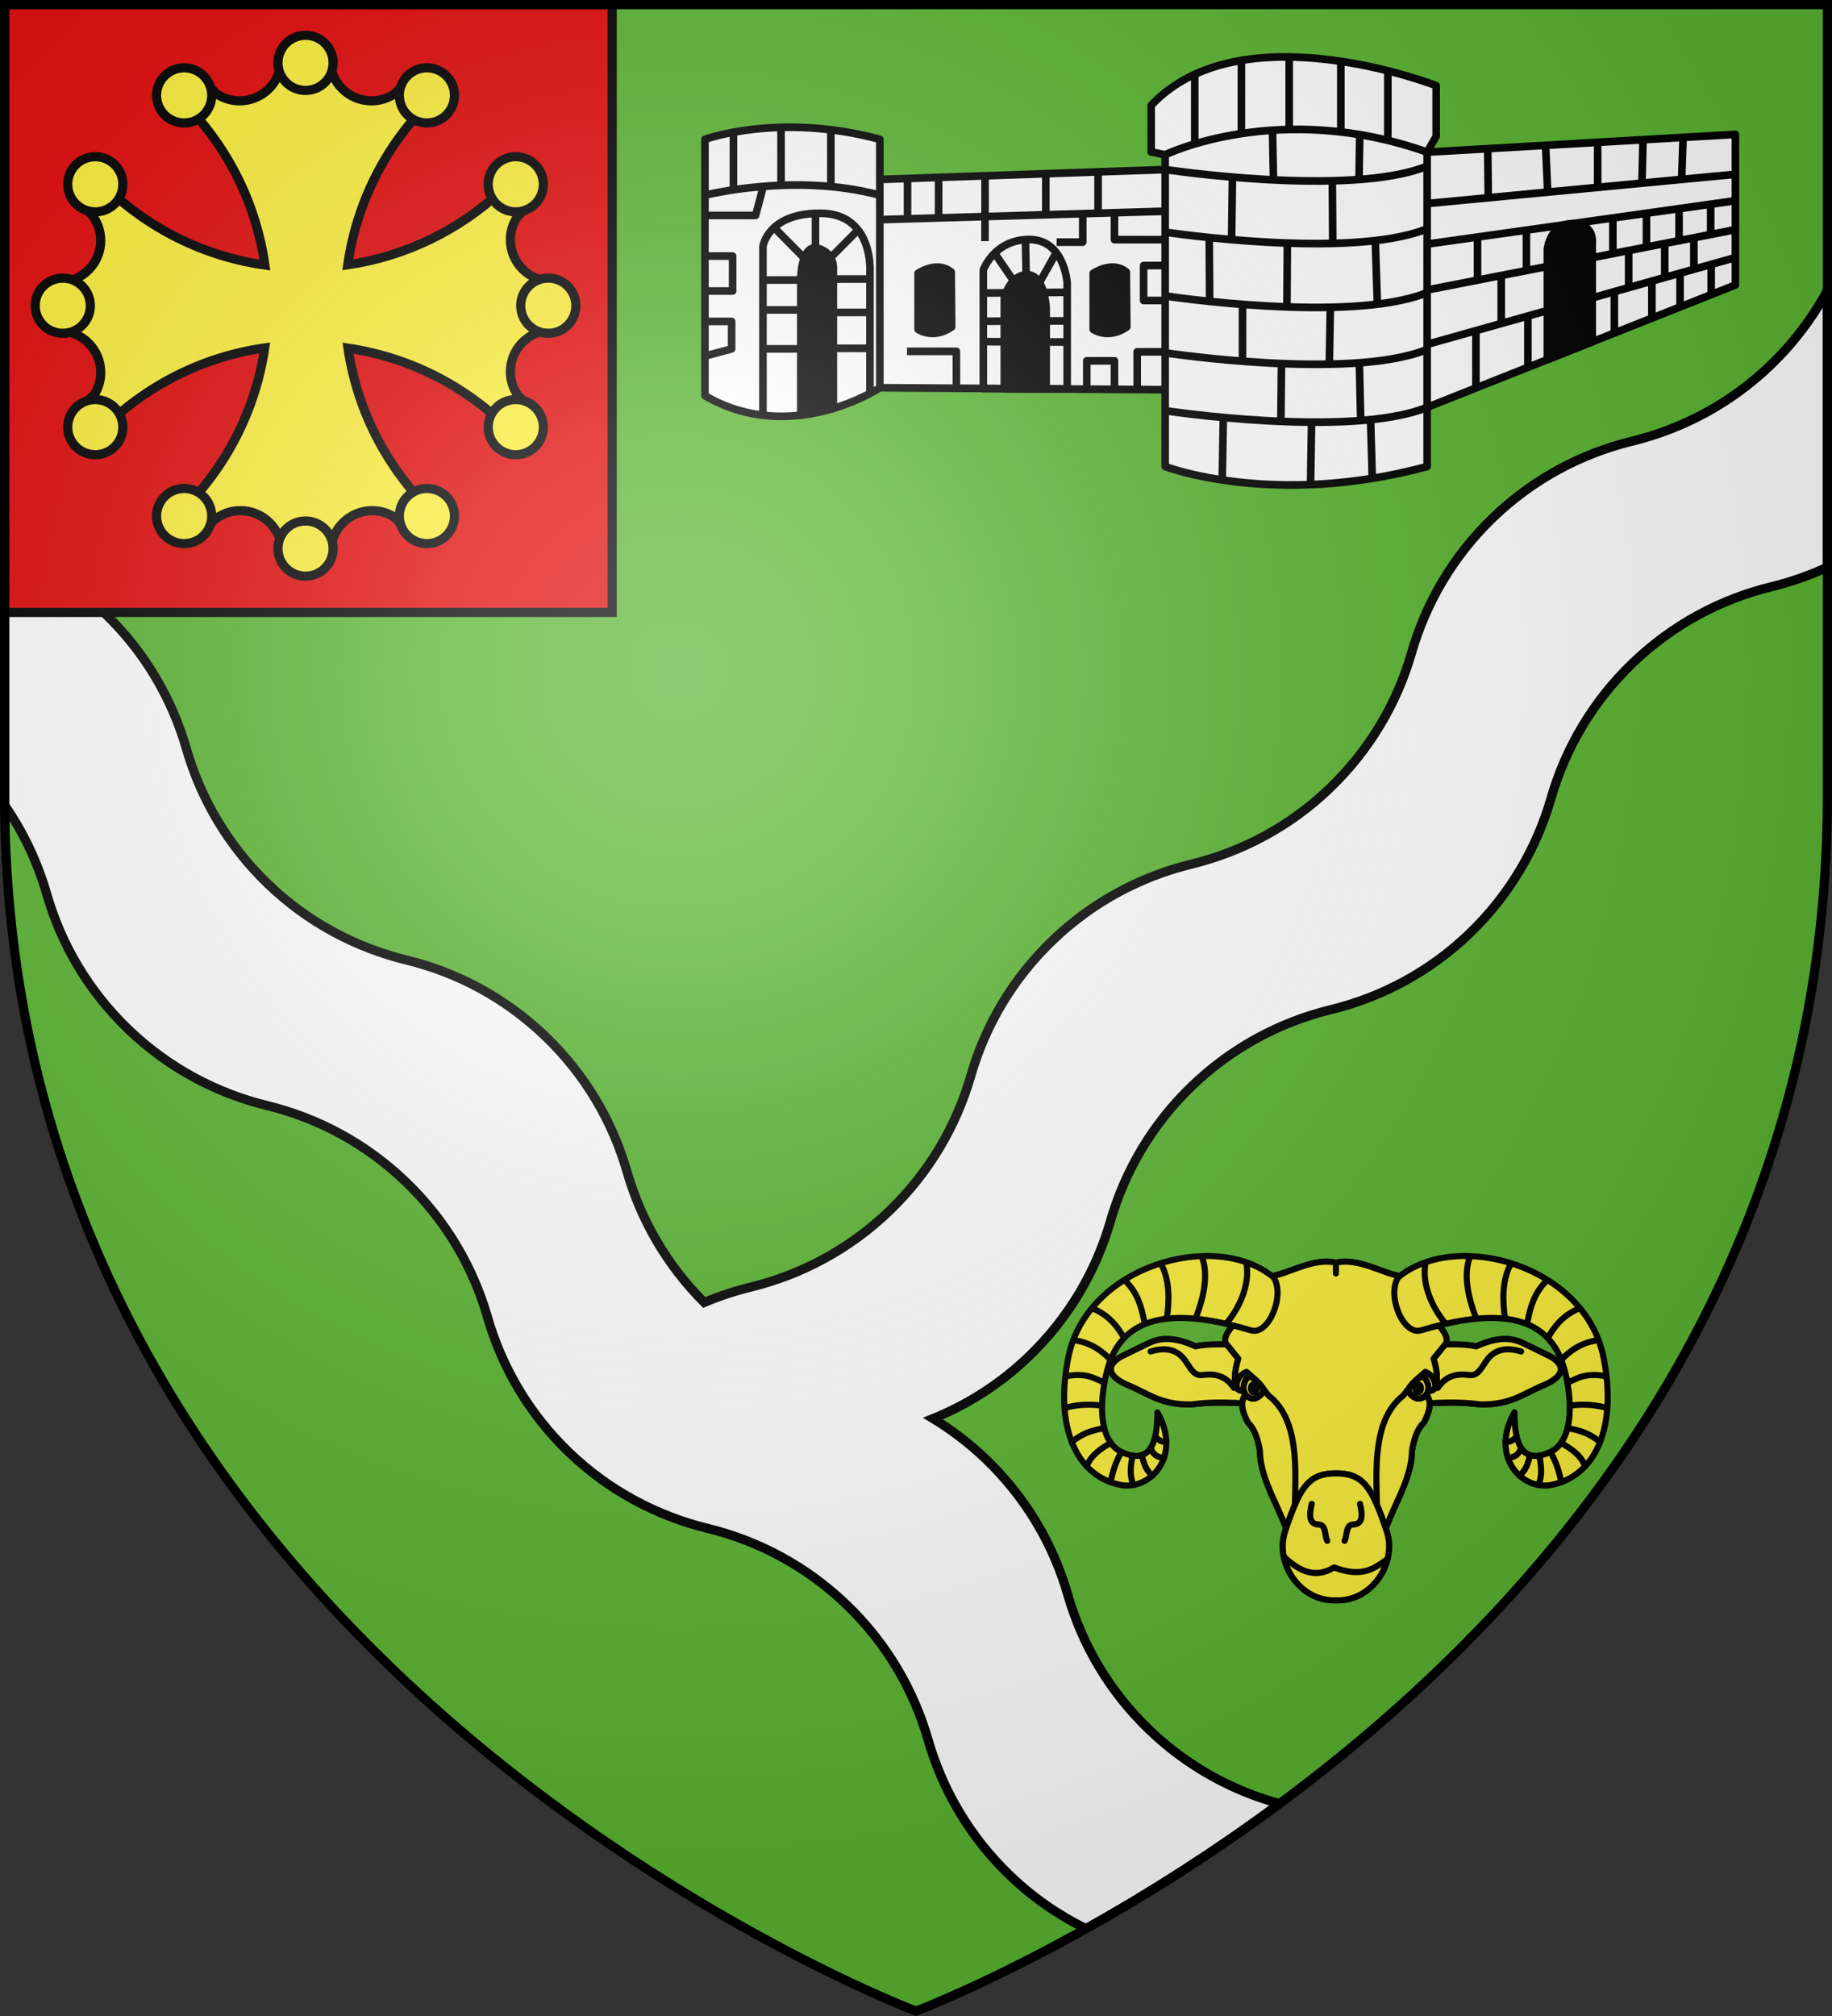 <svg height="660" width="600" xmlns="http://www.w3.org/2000/svg" xmlns:xlink="http://www.w3.org/1999/xlink"><rect width="100%" height="100%" fill="#333333" stroke="none"/><radialGradient id="a" cx="221.445" cy="226.331" gradientTransform="matrix(1.353 0 0 1.349 -77.629 -85.747)" gradientUnits="userSpaceOnUse" r="300"><stop offset="0" stop-color="#fff" stop-opacity=".314"/><stop offset=".19" stop-color="#fff" stop-opacity=".251"/><stop offset=".6" stop-color="#6b6b6b" stop-opacity=".125"/><stop offset="1" stop-opacity=".125"/></radialGradient><path d="m300 658.5s298.5-112.32 298.5-397.772c0-285.452 0-258.552 0-258.552h-597v258.552c0 285.452 298.5 397.772 298.5 397.772z" fill="#5ab532" fill-rule="evenodd"/><g stroke="#000"><path d="m598.5 95.068c-4.792 8.869-11.007 17.163-18.672 24.521-13.153 12.627-28.873 20.836-45.406 24.875-16.527 4.04-32.226 12.315-45.375 24.938-13.153 12.627-22.04 27.989-26.75 44.344-4.712 16.348-13.632 31.69-26.781 44.312-13.153 12.627-28.873 20.836-45.406 24.875-16.527 4.04-32.226 12.315-45.375 24.938-13.153 12.627-22.071 27.958-26.781 44.312-4.712 16.348-13.601 31.69-26.75 44.312-13.153 12.627-28.904 20.867-45.438 24.906-5.141 1.257-10.202 2.924-15.131 5.004-12.328-12.335-20.761-27.114-25.291-42.832-4.71-16.355-13.597-31.686-26.75-44.312-13.149-12.623-28.848-20.897-45.375-24.938-16.533-4.039-32.253-12.248-45.406-24.875-13.149-12.623-22.07-27.995-26.781-44.344-4.71-16.355-13.597-31.686-26.75-44.312-9.751-9.361-20.928-16.314-32.781-20.938v80.422c0 1.118.018 2.225.027 3.338 6.251 9.028 10.835 18.874 13.785 29.115 4.712 16.348 13.632 31.69 26.781 44.312 13.153 12.627 28.873 20.867 45.406 24.906 16.527 4.04 32.226 12.315 45.375 24.938 13.153 12.627 22.071 27.958 26.781 44.312 4.712 16.348 13.601 31.69 26.75 44.312 13.153 12.627 28.904 20.836 45.438 24.875 16.527 4.04 32.226 12.315 45.375 24.938 13.153 12.627 22.04 27.958 26.75 44.312 4.712 16.348 13.632 31.721 26.781 44.344 7.568 7.265 15.984 13.05 24.918 17.436 18.627-10.412 40.5-23.976 63.377-40.922-15.497-4.259-30.207-12.235-42.607-24.139-13.149-12.623-22.038-27.964-26.75-44.312-4.71-16.355-13.628-31.686-26.781-44.312-5.381-5.166-11.195-9.591-17.312-13.309 11.308-4.6 21.951-11.329 31.297-20.301 13.149-12.623 22.07-27.964 26.781-44.312 4.71-16.355 13.597-31.686 26.75-44.312 13.149-12.623 28.848-20.897 45.375-24.938 16.533-4.039 32.284-12.279 45.438-24.906 13.149-12.623 22.038-27.964 26.75-44.312 4.71-16.355 13.628-31.686 26.781-44.312 13.149-12.623 28.848-20.897 45.375-24.938 6.269-1.531 12.42-3.666 18.359-6.41z" fill="#fff" stroke-width="3"/><path d="m1.5 1.5v199h199v-199z" fill="#e20909" stroke-width="3"/><g fill="#fcef3c" stroke-linecap="round" stroke-linejoin="round" stroke-width="1.868" transform="matrix(1.071 0 0 -1.071 300.369 709.469)"><path d="m0 0c4.658-.189 9.309.408 13.977-.612 7.847 3.513 11.72 2.313 15.156.593l7.499-3.666c4.395-2.455 4.71-5.755-1.466-8.55-6.528-2.597-10.363-6.348-20.062-6.112-8.747 1.186-15.09.108-22.633.16z" fill="#fcef3c" stroke="#000" stroke-linecap="round" stroke-linejoin="round" stroke-width="1.868" transform="translate(156.964 251.491)"/><path d="m0 0c4.658-.189 9.309.408 13.977-.612 7.847 3.513 11.72 2.313 15.156.593l7.499-3.666c4.395-2.455 4.71-5.755-1.466-8.55-6.528-2.597-10.363-6.348-20.062-6.112-8.747 1.186-15.09.108-22.633.16z" fill="#fcef3c" stroke="#000" stroke-linecap="round" stroke-linejoin="round" stroke-width="1.868" transform="translate(156.964 251.491)"/><path d="m0 0c-3.656 1.06-7.806 1.281-10.693-2.944-1.721-2.516-2.679-4.681-5.361-4.241-4.524.617-7.474-.968-9.429-3.943" fill="#fcef3c" stroke="#000" stroke-linecap="round" stroke-linejoin="round" stroke-width="1.868" transform="translate(184.706 249.325)"/><path d="m0 0c-4.658-.189-9.309.408-13.976-.612-7.848 3.513-11.72 2.313-15.156.593l-7.499-3.666c-4.396-2.455-4.71-5.755 1.465-8.55 6.529-2.597 10.364-6.348 20.063-6.112 8.746 1.186 15.09.108 22.633.16z" fill="#fcef3c" stroke="#000" stroke-linecap="round" stroke-linejoin="round" stroke-width="1.868" transform="translate(99.133 251.491)"/><path d="m0 0c-4.658-.189-9.309.408-13.976-.612-7.848 3.513-11.72 2.313-15.156.593l-7.499-3.666c-4.396-2.455-4.71-5.755 1.465-8.55 6.529-2.597 10.364-6.348 20.063-6.112 8.746 1.186 15.09.108 22.633.16z" fill="#fcef3c" stroke="#000" stroke-linecap="round" stroke-linejoin="round" stroke-width="1.868" transform="translate(99.133 251.491)"/><path d="m0 0c3.655 1.06 7.805 1.281 10.694-2.944 1.72-2.516 2.678-4.681 5.36-4.241 4.524.617 7.474-.968 9.428-3.943" fill="#fcef3c" stroke="#000" stroke-linecap="round" stroke-linejoin="round" stroke-width="1.868" transform="translate(71.392 249.325)"/><path d="m0 0c-6.118-.011-12.76-4.078-17.149-4.465-.807-7.884-15.422-15.449-13.64-20.423l3.86-4.774c-1.095-3.584-1.379-6.657-.484-8.983 2.015-2.134 2.649.426 3.871.988l-.937-2.48c-1.094-1.842-2.367-3.517.515-9.074 1.864-1.686 2.996-4.695 3.644-8.571.156-9.904 7.087-18.435 9.141-27.656 1.447-2.399 1.032-5.47 6.218-6.524 5.746-.43 6.712-.629 7.896-.473 1.181-.156 2.15.043 7.894.473 5.186 1.054 4.772 4.125 6.218 6.524 2.054 9.221 8.985 17.752 9.141 27.656.647 3.876 1.77 6.885 3.634 8.571 2.881 5.557 1.619 7.232.526 9.074l-.949 2.48c1.222-.562 1.856-3.122 3.872-.988.894 2.326.61 5.399-.485 8.983l3.86 4.774c1.783 4.974-12.822 12.539-13.628 20.423-5.104.45-13.266 5.874-20.094 4.116-.953.244-1.932.351-2.924.349" fill="#fcef3c" stroke="#000" stroke-linecap="round" stroke-linejoin="round" stroke-width="1.868" transform="translate(125.138 276.784)"/><path d="m0 0c-6.118-.011-12.76-4.078-17.149-4.465-.807-7.884-15.422-15.449-13.64-20.423l3.86-4.774c-1.095-3.584-1.379-6.657-.484-8.983 2.015-2.134 2.649.426 3.871.988l-.937-2.48c-1.094-1.842-2.367-3.517.515-9.074 1.864-1.686 2.996-4.695 3.644-8.571.156-9.904 7.087-18.435 9.141-27.656 1.447-2.399 1.032-5.47 6.218-6.524 5.746-.43 6.712-.629 7.896-.473 1.181-.156 2.15.043 7.894.473 5.186 1.054 4.772 4.125 6.218 6.524 2.054 9.221 8.985 17.752 9.141 27.656.647 3.876 1.77 6.885 3.634 8.571 2.881 5.557 1.619 7.232.526 9.074l-.949 2.48c1.222-.562 1.856-3.122 3.872-.988.894 2.326.61 5.399-.485 8.983l3.86 4.774c1.783 4.974-12.822 12.539-13.628 20.423-5.104.45-13.266 5.874-20.094 4.116-.953.244-1.932.351-2.924.349z" fill="#fcef3c" stroke="#000" stroke-linecap="round" stroke-linejoin="round" stroke-width="1.868" transform="translate(125.138 276.784)"/><path d="m0 0c-3.146-9.386 4.241-21.467 15.533-21.092 11.292-.374 18.679 11.706 15.534 21.092-4.518 13.481-7.116 17.719-15.534 17.719-8.417 0-11.015-4.238-15.533-17.719" fill="#fcef3c" stroke="#000" stroke-linecap="round" stroke-linejoin="round" stroke-width="1.868" transform="translate(112.533 194.339)"/><path d="m0 0c-3.146-9.386 4.241-21.467 15.533-21.092 11.292-.374 18.679 11.706 15.534 21.092-4.518 13.481-7.116 17.719-15.534 17.719-8.417 0-11.015-4.238-15.533-17.719z" fill="#fcef3c" stroke="#000" stroke-linecap="round" stroke-linejoin="round" stroke-width="1.868" transform="translate(112.533 194.339)"/><path d="m0 0c5.701-5.423 10.344-6.266 15.344-3.284 8.677-3.296 12.444-.222 16.353 2.61" fill="#fcef3c" stroke="#000" stroke-linecap="round" stroke-linejoin="round" stroke-width="1.868" transform="translate(112.165 186.585)"/><path d="m0 0c-.852-3.568-.776-6.261 2.103-6.304 2.392-.149 1.756-3.324 2.628-4.992" fill="#fcef3c" stroke="#000" stroke-linecap="round" stroke-linejoin="round" stroke-width="1.868" transform="translate(120.676 202.741)"/><path d="m0 0c.851-3.568.776-6.261-2.103-6.304-2.391-.149-1.756-3.324-2.628-4.992" fill="#fcef3c" stroke="#000" stroke-linecap="round" stroke-linejoin="round" stroke-width="1.868" transform="translate(135.446 202.741)"/><path d="m0 0c1.092-1.422-.94-3.356-2.5-3.514-1.561-.156-2.971 1.162-3.151 2.945-.18 1.784 1.213 4.408 2.501 3.514.704-.489 2.217-1.731 3.15-2.945" fill="#fcef3c" stroke="#000" stroke-linecap="round" stroke-linejoin="round" stroke-width="1.868" transform="translate(105.479 238.451)"/><path d="m0 0c1.092-1.422-.94-3.356-2.5-3.514-1.561-.156-2.971 1.162-3.151 2.945-.18 1.784 1.213 4.408 2.501 3.514.704-.489 2.217-1.731 3.15-2.945z" fill="#fcef3c" stroke="#000" stroke-linecap="round" stroke-linejoin="round" stroke-width="1.868" transform="translate(105.479 238.451)"/><path d="m0 0c.096-.95-.421-1.78-1.155-1.853-.735-.074-1.407.636-1.502 1.585-.096.95.422 1.78 1.155 1.854.734.073 1.407-.637 1.502-1.586" fill="#000" stroke="#000" stroke-linecap="round" stroke-linejoin="round" stroke-width=".934" transform="translate(104.265 238.159)"/><path d="m0-1.199c.191 10.65 1.39 26.097-8.078 33.41-3.5 4.579-2.537 3.596-6.735 7.23-1.902-.776-3.212-2.442-2.989-4.953" fill="none" stroke="#000" stroke-linecap="round" stroke-linejoin="round" stroke-width="1.868" transform="translate(115.526 203.651)"/><path d="m0 0c-1.093-1.422.939-3.356 2.501-3.514 1.56-.156 2.97 1.162 3.149 2.945.179 1.784-1.212 4.408-2.5 3.514-.705-.489-2.216-1.731-3.15-2.945" fill="#fcef3c" stroke="#000" stroke-linecap="round" stroke-linejoin="round" stroke-width="1.868" transform="translate(150.654 238.451)"/><path d="m0 0c-1.093-1.422.939-3.356 2.501-3.514 1.56-.156 2.97 1.162 3.149 2.945.179 1.784-1.212 4.408-2.5 3.514-.705-.489-2.216-1.731-3.15-2.945z" fill="#fcef3c" stroke="#000" stroke-linecap="round" stroke-linejoin="round" stroke-width="1.868" transform="translate(150.654 238.451)"/><path d="m0 0c-.096-.95.421-1.78 1.156-1.853.734-.074 1.406.636 1.501 1.585.096.95-.422 1.78-1.155 1.854-.733.073-1.406-.637-1.502-1.586" fill="#000" stroke="#000" stroke-linecap="round" stroke-linejoin="round" stroke-width=".934" transform="translate(151.868 238.159)"/><path d="m0-1.199c-.19 10.65-1.39 26.097 8.079 33.41 3.499 4.579 2.535 3.596 6.735 7.23 1.901-.776 3.211-2.442 2.988-4.953" fill="none" stroke="#000" stroke-linecap="round" stroke-linejoin="round" stroke-width="1.868" transform="translate(140.606 203.651)"/><g id="b" stroke-width="1.868"><path d="m0 0c-17.842 14.61-56.997 3.58-62.677-24.409-4.231-20.847 2.02-36.177 15.744-39.075 9.174-1.936 19.132 8.67 11.472 22.158 0-10.754-2.97-15.687-10.759-12.23-8.009 3.556-6.723 17.689-4.38 25.854 5.479 19.098 25.692 16.794 43.787 11.422 5.567-1.561 10.504 11.162 6.813 16.28z" fill="#fcef3c" stroke="#000" stroke-linecap="round" stroke-linejoin="round" stroke-width="1.868" transform="translate(108.936 272.041)"/><path d="m0 0c1.29-6.726-2.291-14.155-6.202-18.653" fill="#fcef3c" stroke="#000" stroke-linecap="round" stroke-linejoin="round" stroke-width="1.868" transform="translate(100.66 276.436)"/><path d="m0 0c2.252-5.867.201-13.424-1.973-18.922" fill="#fcef3c" stroke="#000" stroke-linecap="round" stroke-linejoin="round" stroke-width="1.868" transform="translate(87.089 278.254)"/><path d="m0 0c2.579-5.081 2.308-11.322 1.574-16.402" fill="#fcef3c" stroke="#000" stroke-linecap="round" stroke-linejoin="round" stroke-width="1.868" transform="translate(74.777 275.737)"/><path d="m0 0c-.89 4.416-2.049 8.764-5.876 12.445" fill="#fcef3c" stroke="#000" stroke-linecap="round" stroke-linejoin="round" stroke-width="1.868" transform="translate(69.461 258.537)"/><path d="m0 0c-2.023 3.521-4.628 6.825-9.599 8.878" fill="#fcef3c" stroke="#000" stroke-linecap="round" stroke-linejoin="round" stroke-width="1.868" transform="translate(63.165 253.643)"/><path d="m0 0c-3.109 3.236-6.611 5.258-11.212 5.884" fill="#fcef3c" stroke="#000" stroke-linecap="round" stroke-linejoin="round" stroke-width="1.868" transform="translate(59.01 246.908)"/><path d="m-.028 0c-2.868 1.042-5.237 3.202-11.873 1.903" fill="#fcef3c" stroke="#000" stroke-linecap="round" stroke-linejoin="round" stroke-width="1.868" transform="translate(57.316 239.822)"/><path d="m-.068 0c-4.701.637-8.209.149-11.424-.7" fill="#fcef3c" stroke="#000" stroke-linecap="round" stroke-linejoin="round" stroke-width="1.868" transform="translate(56.627 232.759)"/><path d="m0 0c-6.205-1.139-7.663-2.708-9.951-4.203" fill="#fcef3c" stroke="#000" stroke-linecap="round" stroke-linejoin="round" stroke-width="1.868" transform="translate(57.188 225.895)"/><path d="m-.095-.004c-2.925-1.821-5.857-3.51-7.333-7.14" fill="#fcef3c" stroke="#000" stroke-linecap="round" stroke-linejoin="round" stroke-width="1.868" transform="translate(59.291 221.412)"/><path d="m0 0c-1.075-2.399-2.149-4.025-3.223-9.247" fill="#fcef3c" stroke="#000" stroke-linecap="round" stroke-linejoin="round" stroke-width="1.868" transform="translate(62.374 218.611)"/><path d="m.011-.141c-.925-4.303-.656-6.914.285-8.98" fill="#fcef3c" stroke="#000" stroke-linecap="round" stroke-linejoin="round" stroke-width="1.868" transform="translate(65.878 217.63)"/><path d="m.113-.009c.721-2.012.745-3.913 3.238-6.279" fill="#fcef3c" stroke="#000" stroke-linecap="round" stroke-linejoin="round" stroke-width="1.868" transform="translate(68.54 217.63)"/><path d="m0 0c.529-2.059 1.97-2.902 3.99-3.097" fill="#fcef3c" stroke="#000" stroke-linecap="round" stroke-linejoin="round" stroke-width="1.868" transform="translate(71.484 219.872)"/><path d="m0 0c1.363-1.349 2.315-1.802 3.304-1.283" fill="#fcef3c" stroke="#000" stroke-linecap="round" stroke-linejoin="round" stroke-width="1.868" transform="translate(72.885 223.233)"/></g><g stroke-width="1.868"><path d="m0 0v-3.161" fill="#fcef3c" stroke="#000" stroke-linecap="round" stroke-linejoin="round" transform="translate(128.066 276.332)"/><use height="100%" transform="matrix(-1 0 0 1 256.133 0)" width="100%" xlink:href="#b"/></g></g></g><g fill="#fcef3c" stroke-width="2.147" transform="matrix(.466 0 0 .466 -39.737 -86.316)"><path d="m299.981 226.615c-5.787 0-11.472.322-17.113.877-.35 15.831-13.319 28.586-29.233 28.586-6.232-0-11.995-2-16.732-5.336-2.69-2.991-5.462-5.919-8.309-8.766-6.686 3.029-13.16 6.471-19.362 10.291 2.21 2.065 4.367 4.17 6.479 6.327 1.141 1.363 2.381 2.617 3.659 3.85.083.08.145.187.229.267 27.296 29.462 45.928 67.02 51.835 108.704-46.755-6.623-88.35-29.26-119.107-62.166-3.818 6.198-7.301 12.643-10.329 19.324 2.44 2.438 4.924 4.84 7.47 7.166 4.117 5.038 6.594 11.484 6.594 18.486-0 15.94-12.795 28.887-28.662 29.196-.518 5.456-.762 10.989-.762 16.58 0 5.969.287 11.872.877 17.685 15.813.37 28.547 13.333 28.548 29.234-0 5.686-1.638 10.991-4.459 15.475-3.286 2.926-6.488 5.931-9.605 9.033 3.132 6.912 6.733 13.579 10.71 19.972 30.69-32.653 72.068-55.124 118.573-61.746-6.818 46.338-29.365 87.555-62.05 118.08 6.212 3.826 12.703 7.259 19.4 10.291 2.486-2.474 4.916-4.992 7.28-7.585 5.016-4.046 11.362-6.479 18.295-6.48 15.927 0 28.867 12.775 29.195 28.624 5.468.521 10.976.8 16.58.8 5.968 0 11.871-.325 17.685-.915 0-0.0.038 0.0.038 0 .391-15.795 13.307-28.51 29.195-28.51 5.707 0 11.018 1.695 15.513 4.536 2.909 3.265 5.908 6.441 8.995 9.529 6.923-3.136 13.608-6.727 20.01-10.71-32.402-30.454-54.779-71.446-61.592-117.509 46.049 6.818 87.061 29.163 117.506 61.556 3.978-6.399 7.54-13.092 10.672-20.01-2.833-2.836-5.744-5.587-8.728-8.271-3.325-4.744-5.298-10.512-5.298-16.732 0-15.902 12.734-28.827 28.547-29.196.555-5.642.839-11.365.839-17.152 0-5.774-.286-11.484-.839-17.114-15.813-.37-28.547-13.333-28.547-29.234 0-6.251 1.981-12.025 5.336-16.771 2.964-2.668 5.874-5.414 8.69-8.233-3.032-6.698-6.465-13.189-10.291-19.401-2.155 2.312-4.369 4.578-6.632 6.784-1.339 1.144-2.64 2.343-3.85 3.621-29.185 27.014-66.347 45.538-107.558 51.608 6.627-46.505 29.12-87.897 61.783-118.576-6.401-3.984-13.089-7.574-20.01-10.71-2.816 2.826-5.561 5.724-8.233 8.69-4.77 3.385-10.603 5.412-16.885 5.412-15.914-0-28.846-12.755-29.195-28.586-5.642-.555-11.365-.877-17.151-.877z" fill="#fcef3c" fill-rule="evenodd" stroke="#000" stroke-width="6.441"/><path id="c" d="m300 210c-10.7 0-19.383 8.684-19.383 19.384s8.684 19.384 19.383 19.384c10.7 0 19.383-8.684 19.383-19.384s-8.684-19.384-19.383-19.384zm-85.834 22.862c-3.125.081-6.268.919-9.164 2.591-9.266 5.35-12.451 17.218-7.101 26.485 5.35 9.266 17.218 12.427 26.484 7.077 9.266-5.35 12.451-17.194 7.101-26.461-3.678-6.371-10.446-9.869-17.32-9.692zm170.733 0c-6.546.148-12.874 3.611-16.385 9.692-5.35 9.266-2.165 21.111 7.101 26.461 9.266 5.35 21.134 2.189 26.484-7.077 5.35-9.266 2.165-21.135-7.101-26.485-3.185-1.839-6.671-2.668-10.1-2.591z" fill="#fcef3c" fill-rule="evenodd" stroke="#000" stroke-width="6.441"/><g fill="#fcef3c" stroke-width="2.147"><use height="660" transform="matrix(1 0 0 -1 0 800)" width="600" xlink:href="#c"/><use height="660" transform="matrix(0 -1 1 0 -99.998 700.003)" width="600" xlink:href="#c"/><use height="660" transform="matrix(0 1 -1 0 699.998 99.997)" width="600" xlink:href="#c"/></g></g><g fill="none" stroke="#000" stroke-linejoin="round" stroke-width=".776" transform="matrix(3.207 0 0 3.237 -3125.103 -1225.99)"><path d="m1064.313 396.892 29.069-.999 26.523-1.744 31.781-1.816v15.235l-31.579 12.41-26.131-1.816-29.662-.202h-6.861v-19.674z" fill="#fff"/><path d="m1046.456 418.766v-25.929s7.58-2.754 17.858 0v25.122s-8.986 5.929-17.858.807z" fill="#fff"/><path d="m1046.456 398.487s9.203-2.319 17.858 0" fill="none"/><path d="m1064.313 400.958 56.036-1.641 31.337-2.949" fill="none"/><path d="m1071.653 411.805c-1.892 1.312-3.43.252-3.43.252v-5.675s1.942-1.312 3.38-.126z" fill="#000"/><path d="m1089.537 411.805c-1.892 1.312-3.43.252-3.43.252v-5.675s1.942-1.312 3.38-.126z" fill="#000"/><path d="m1056.243 420.736v-13.857s.029-3.483 1.746-3.023c1.717.46 1.578 2.025 1.578 2.025v14.168z" fill="#000"/><path d="m1077.026 418.046v-9.167s.555-2.346 2.346-2.346 1.932 3.347 1.932 3.347v8.195z" fill="#000"/><path d="m1074.883 418.047v-12.008s1.111-3.073 4.696-3.073c3.585 0 3.868 4.384 3.868 4.384v10.735z" fill="none"/><path d="m1074.883 413.3 8.565.036" fill="none"/><path d="m1074.883 411.232 8.565-.036" fill="none"/><path d="m1074.883 408.378 8.565-.071" fill="none"/><path d="m1076.041 404.345 2.752 4" fill="none"/><path d="m1079.187 402.978.104 5.363" fill="none"/><path d="m1082.335 404.295-2.292 4.04" fill="none"/><path d="m1120.207 403.431 31.479-4.389m-31.479 9.03 31.479-6.104m-31.479 11.603 31.479-8.778m-26.496 13.187v-5.799m.163-5.219v-4.249m4.994-.392v3.785m.151 4.842v4.946m-2.724-9.285v4.851m11.401-10.4v3.334m.151 4.082v3.949m3.279-12.172v3.476m.555 3.435v3.754m-2.371-6.781v3.694m5.146-7.932v3.183m.101 3.526v3.179m-1.564-6.458v3.474m4.691-7.359v3.011m.051 3.244v2.838m-1.766-5.764v3.199" fill="none"/><path d="m1132.486 415.112v-11.177s.278-2.576 2.576-2.576 2.008 2.008 2.008 2.008v9.944z" fill="#000"/><g fill="none"><path d="m1126.449 398.743-.052-4.966"/><path d="m1132.52 398.172-.217-4.732"/><path d="m1137.622 397.692.001-4.556"/><path d="m1142.146 397.266.111-4.395"/><path d="m1146.198 396.885.152-4.247"/><path d="m1067.088 414.277h5.045v3.736m13.316.091v-2.868h2.827v2.887m2.321.016v-3.811h2.857m0-5.196h-2.202v-3.531h2.202m-5.177-5.343v2.72h5.177m-8.417-2.625v2.877h-2.663m-7.319-2.585v2.484"/><path d="m1067.143 396.795v4.081"/><path d="m1070.319 396.686v4.097"/><path d="m1075.059 396.523v4.121"/><path d="m1081.265 396.309v4.153"/><path d="m1086.604 396.126v4.18"/><path d="m1049.365 392.116v5.825"/><path d="m1054.227 391.625v5.863"/><path d="m1059.315 391.868v5.745"/><path d="m1046.456 411.25h2.724v2.775l-2.724.73m0-6.582h2.825v-3.531h-2.825m0-4.111h5.171l.786-2.935"/><path d="m1052.378 420.741v-17.058s.445-3.37 5.838-3.37 5.09 5.741 5.09 5.741v12.483m-11.149-4.512h4.087m-3.986-3.935h3.986m-4.087-3.027h4.087m-2.674-5.246 3.019 3.019m2.711-.047 2.795-2.795"/><path d="m1057.743 403.816v-3.494"/><path d="m1059.566 406.962h3.738"/><path d="m1059.566 410.342h3.738"/><path d="m1059.566 413.974h3.738"/><g><path d="m1093.454 394.395v31.533s11.086 4.198 26.753 0v-31.797l.921-1.595v-5.133s-19.898-7.705-29.101 1.998v4.709z" fill="#fff"/><g fill="none"><path d="m1093.454 394.395s11.629-5.592 26.753-.264"/><path d="m1096.477 393.3v-7.038m4.763 5.99v-7.401m4.88 6.987v-7.333m5.275 7.582v-7.141m4.798 7.996v-7.038"/><path d="m1093.454 420.28s18.751 2.803 26.653-.303"/><path d="m1093.454 414.428s18.751 2.803 26.653-.303"/><path d="m1093.454 408.677s18.751 2.803 26.653-.303"/><path d="m1093.454 402.22s18.751 2.803 26.653-.303"/><path d="m1093.454 395.888s18.751 2.803 26.653-.303"/><path d="m1099.394 420.966-.115 6.319"/><path d="m1108.405 421.439-.104 6.316"/><path d="m1114.431 421.188.175 5.938"/><path d="m1105.273 421.363.059-5.849"/><path d="m1113.424 421.278-.139-5.841"/><path d="m1110.219 415.576.102-5.753"/><path d="m1101.353 415.279v-5.751"/><path d="m1115.128 409.508-.217-6.432"/><path d="m1105.888 409.784.045-6.456"/><path d="m1097.996 409.228-.04-6.461"/><path d="m1100.239 402.981.085-6.324"/><path d="m1110.569 403.36-.044-6.331"/><path d="m1104.516 396.938-.099-5.026"/><path d="m1113.252 396.9.074-4.542"/></g></g></g></g><path d="m300 658.5s298.5-112.32 298.5-397.772c0-285.452 0-258.552 0-258.552h-597v258.552c0 285.452 298.5 397.772 298.5 397.772z" fill="url(#a)" fill-rule="evenodd"/><path d="m300 658.397s-298.5-112.418-298.5-398.119c0-285.701 0-258.778 0-258.778h597v258.778c0 285.701-298.5 398.119-298.5 398.119z" fill="none" stroke="#000" stroke-width="3"/></svg>